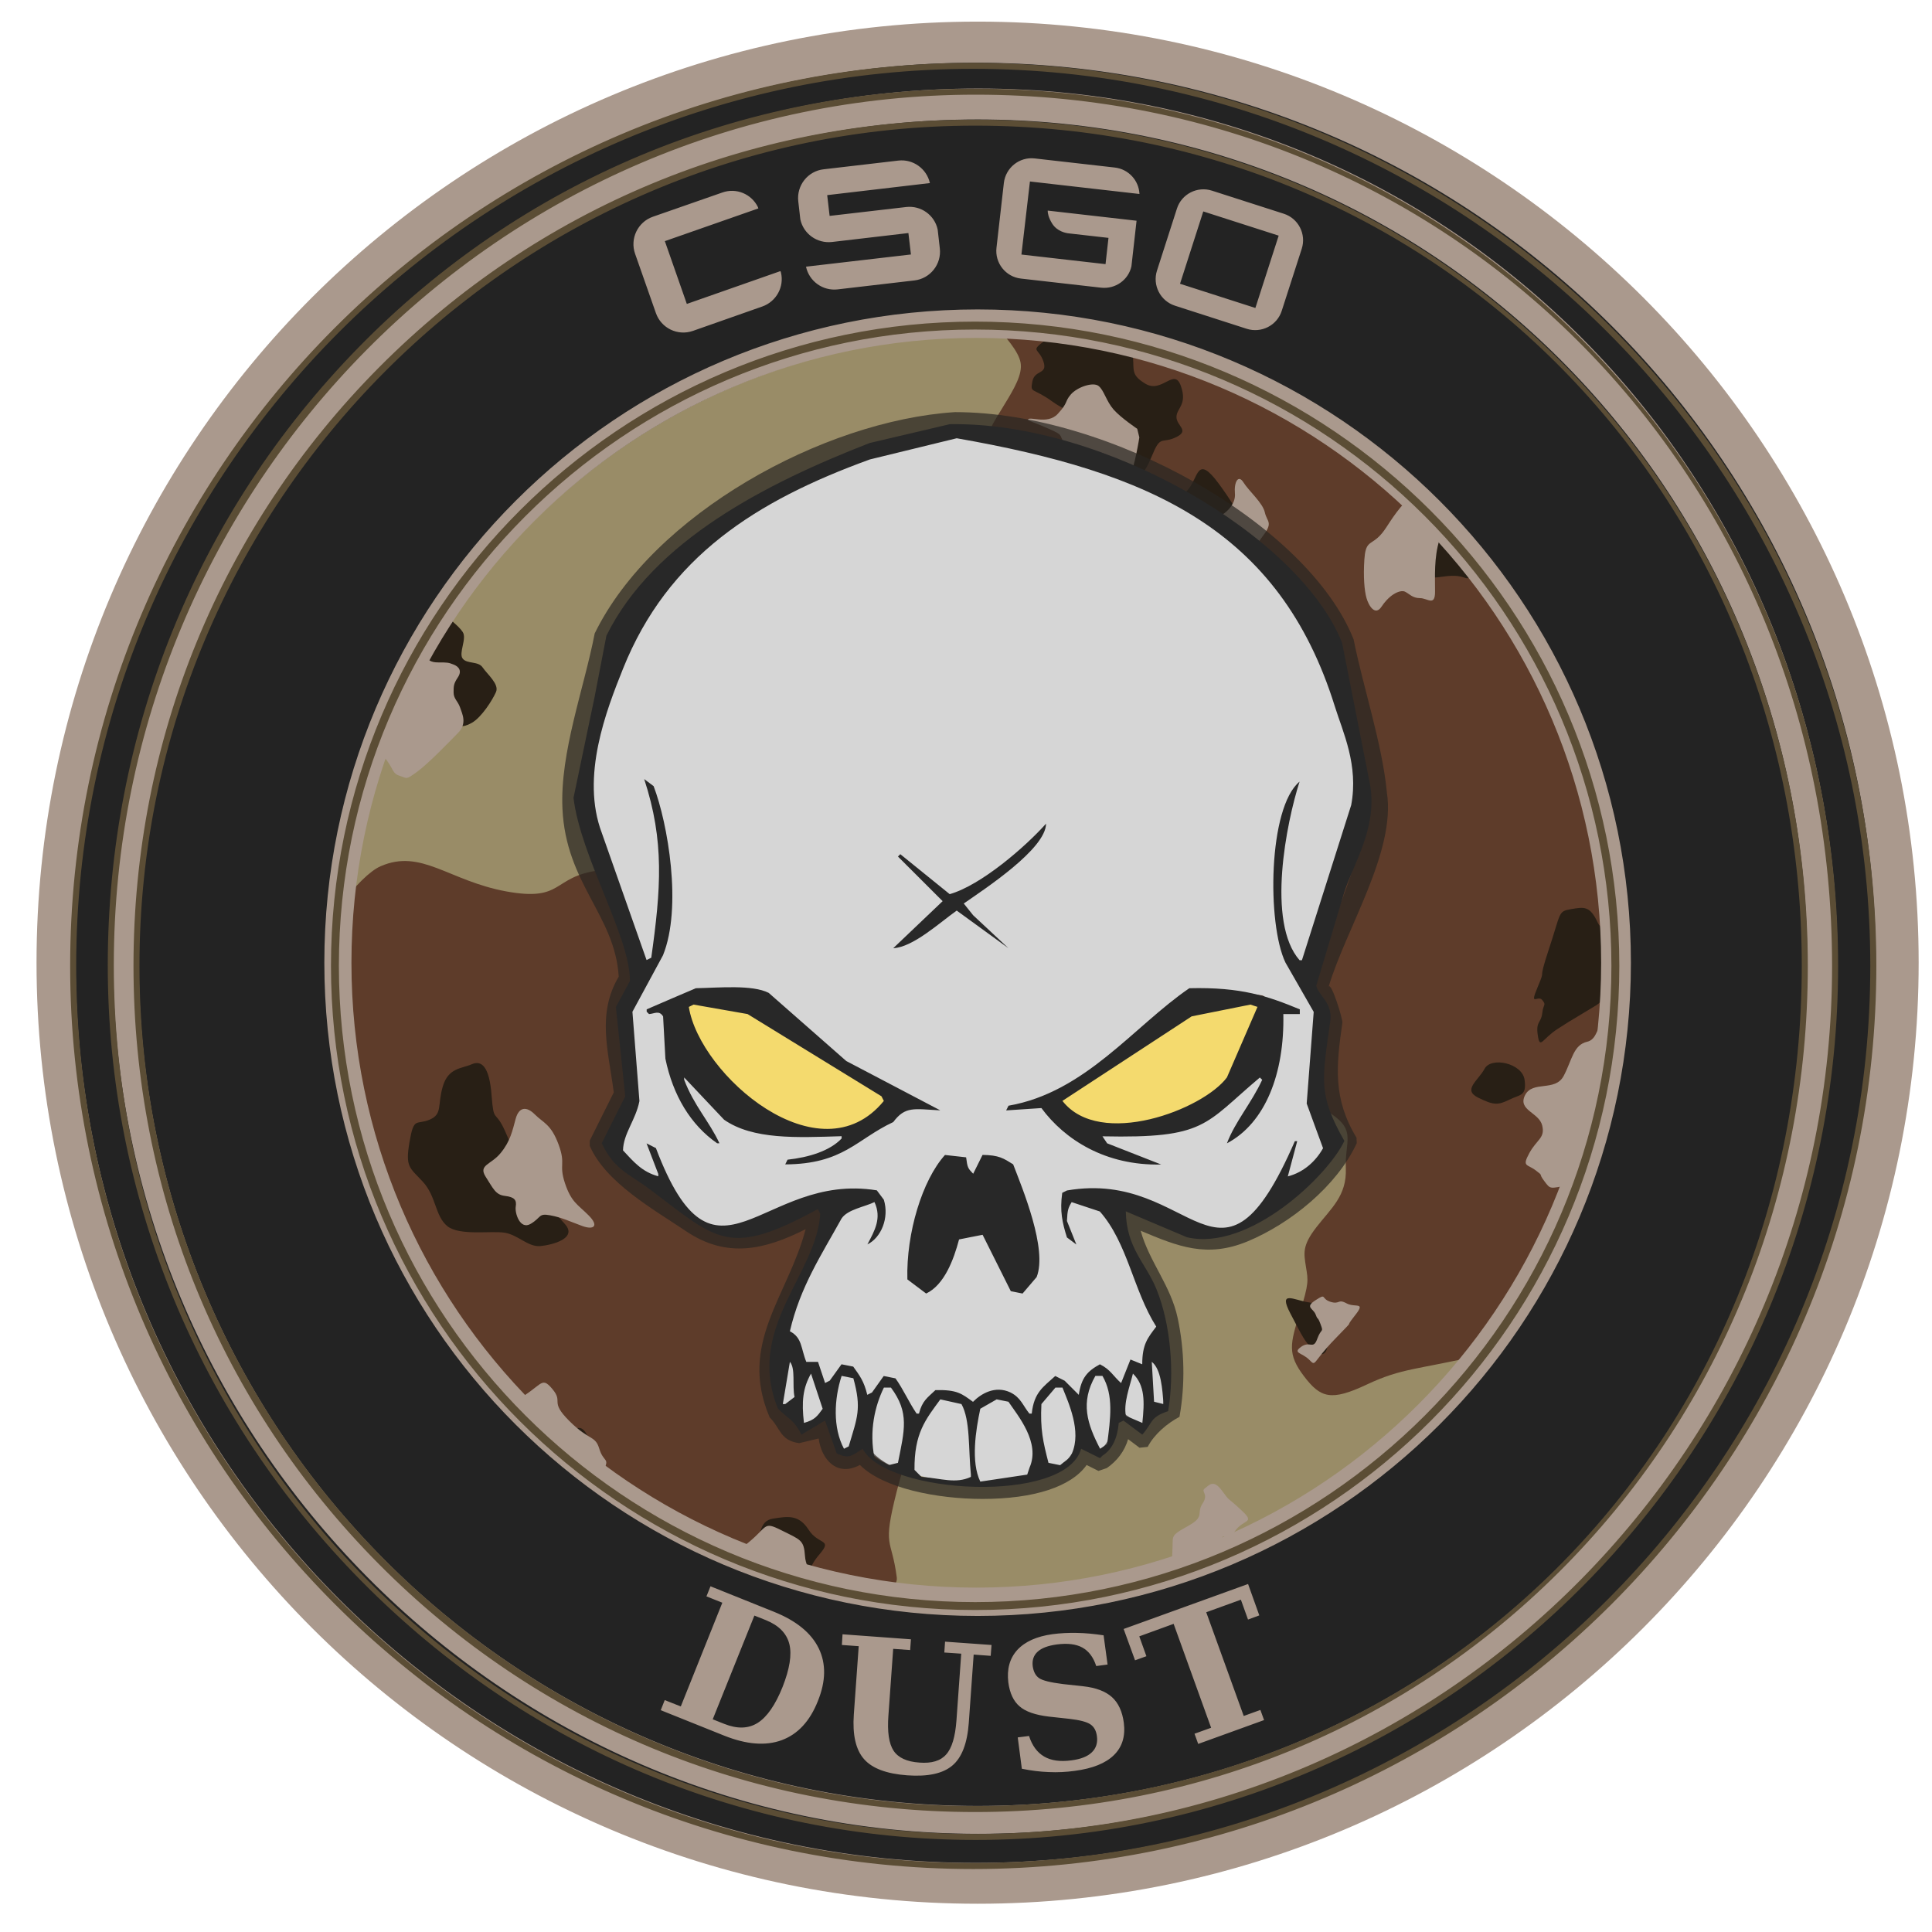 <?xml version="1.0" encoding="utf-8"?>
<!-- Generator: Adobe Illustrator 16.0.0, SVG Export Plug-In . SVG Version: 6.00 Build 0)  -->
<!DOCTYPE svg PUBLIC "-//W3C//DTD SVG 1.1//EN" "http://www.w3.org/Graphics/SVG/1.1/DTD/svg11.dtd">
<svg version="1.1" id="Layer_1" xmlns="http://www.w3.org/2000/svg" xmlns:xlink="http://www.w3.org/1999/xlink" x="0px" y="0px"
	 width="32px" height="32px" viewBox="0 0 32 32" enable-background="new 0 0 32 32" xml:space="preserve">
<circle fill-rule="evenodd" clip-rule="evenodd" fill="#998C67" cx="16.102" cy="15.996" r="15.387"/>
<path fill-rule="evenodd" clip-rule="evenodd" fill="#5E3C2A" d="M24.516,22.446c-1.043,0.243-1.286,0.208-1.877,0.486
	c-0.591,0.278-0.765,0.226-1.042-0.139c-0.278-0.365-0.227-0.539-0.07-1.043s0.14-0.539,0.104-0.765
	c-0.034-0.226-0.069-0.348,0.174-0.66c0.243-0.313,0.504-0.521,0.486-0.973c-0.017-0.452,0.174-0.626-0.243-0.904
	s-0.504,0.208-0.66-0.521c-0.156-0.729-3.875-5.561-4.345-6.743c-0.469-1.182-0.972-2.672-0.799-3.649
	c0.101-0.574,0.729-1.147,0.66-1.529s-0.869-0.956-0.729-1.147c0.139-0.191,9.939-1.182,11.261,6.708
	C28.756,19.457,25.559,22.202,24.516,22.446z M14.854,26.13c0.087,0.678-4.709,1.147-7.021,0.278
	c-2.312-0.869-2.276-2.224-3.268-5.491c-0.99-3.267,1.061-6.273,1.738-6.569s1.13,0.243,2.085,0.417
	c0.956,0.174,0.748-0.243,1.529-0.348c0.782-0.104,0.817,0.208,1.772,0.73c0.956,0.521,1.355,1.286,1.564,1.564
	c0.209,0.278,0.782,0.938,1.217,1.355c0.434,0.417,0.399,0.625,0.625,1.321c0.227,0.695-0.104,0.73-0.277,1.599
	c-0.174,0.869,0.243,0.678,0.451,1.39c0.209,0.713-0.174,1.373-0.417,2.329C14.61,25.661,14.767,25.452,14.854,26.13z"/>
<g>
	<g>
		<path fill-rule="evenodd" clip-rule="evenodd" fill="#281F15" d="M7.115,12.451c0.201-0.128,0.294-0.349,0.294-0.477
			s0.036-0.128,0.11-0.037c0.073,0.092,0.128,0.128,0.293,0.037s0.349-0.386,0.404-0.514c0.055-0.129-0.147-0.294-0.221-0.404
			c-0.073-0.11-0.258-0.055-0.331-0.147c-0.072-0.092,0.073-0.331,0-0.441c-0.072-0.11-0.22-0.202-0.366-0.367
			c-0.147-0.166-0.238,0.055-0.368,0c-0.128-0.055-0.164-0.404-0.513-0.441c-0.349-0.037-0.275,0.606-0.331,0.771
			c-0.055,0.166,0,0.074,0.146,0.331c0.147,0.257,0.294,0.257,0.404,0.477c0.11,0.221-0.056,0.367-0.184,0.698
			s0.018,0.293,0.147,0.477C6.729,12.598,6.913,12.58,7.115,12.451z M19.12,7.458c0.11-0.238,0.146-0.11,0.366-0.22
			c0.221-0.11,0-0.184,0-0.331c0-0.146,0.184-0.202,0.073-0.514c-0.109-0.312-0.312,0.128-0.587-0.037
			c-0.275-0.166-0.165-0.239-0.221-0.551c-0.055-0.312-0.349-0.238-0.697-0.331c-0.349-0.092-0.55,0.019-0.771,0.184
			s-0.073,0.11,0,0.331s-0.147,0.128-0.184,0.331c-0.037,0.202,0,0.092,0.33,0.33c0.33,0.239,0.698,0.257,1.065,0.918
			C18.862,8.229,19.01,7.697,19.12,7.458z M24.736,9.037c0.019-0.22,0.093-0.293,0-0.514c-0.091-0.221-0.146-0.459-0.366-0.661
			c-0.221-0.202-1.34-0.808-1.249-0.33c0.092,0.477,0.11,0.715,0.11,1.028c0,0.312,0.018,0.184,0.221,0.514
			c0.201,0.331-0.037,0.551,0.439,0.478c0.479-0.074,0.35,0.165,0.551-0.11C24.646,9.166,24.719,9.258,24.736,9.037z M26.462,15.278
			c-0.128-0.275-0.221-0.257-0.44-0.22c-0.22,0.037-0.165,0.055-0.367,0.661c-0.201,0.605-0.037,0.275-0.184,0.624
			c-0.147,0.349,0,0.129,0.073,0.22c0.073,0.092,0.019,0.055,0,0.22c-0.018,0.166-0.11,0.129-0.073,0.367
			c0.036,0.239,0.073,0.055,0.331-0.11c0.257-0.165,0.055-0.037,0.477-0.293s0.11-0.019,0.331-0.881
			C26.829,15.003,26.591,15.554,26.462,15.278z M21.665,21.569c-0.238-0.037-0.495-0.203-0.294,0.183
			c0.202,0.385,0.238,0.477,0.404,0.625c0.165,0.146,0.275-0.019,0.183-0.367C21.867,21.66,21.903,21.605,21.665,21.569z
			 M24.59,17.701c-0.11,0.202-0.367,0.349-0.11,0.478c0.257,0.128,0.33,0.128,0.515,0.037c0.184-0.092,0.293-0.055,0.257-0.331
			C25.214,17.609,24.699,17.499,24.59,17.701z M9.354,20.271c-0.22-0.239-0.146-0.202-0.44-0.551s-0.386-0.624-0.551-0.991
			c-0.166-0.367-0.184-0.11-0.221-0.587c-0.036-0.477-0.165-0.587-0.33-0.514c-0.165,0.073-0.386,0.055-0.478,0.367
			c-0.092,0.312,0,0.459-0.22,0.551c-0.221,0.092-0.258-0.055-0.331,0.367c-0.072,0.422,0,0.422,0.221,0.661
			c0.221,0.239,0.202,0.569,0.404,0.734c0.201,0.165,0.733,0.073,0.954,0.11c0.22,0.037,0.386,0.239,0.587,0.221
			C9.152,20.62,9.574,20.51,9.354,20.271z M13.393,25.337c-0.165-0.257-0.349-0.221-0.588-0.184
			c-0.238,0.037-0.22,0.275-0.293,0.697c-0.073,0.422,0.496,0.184,0.734,0.184s0.11-0.037,0.33-0.293
			C13.796,25.484,13.558,25.594,13.393,25.337z M9.024,24.016c-0.459,0.22,0.459,0.587,0.66,0.587c0.202,0,0.037-0.018,0.147-0.183
			c0.11-0.166,0.11-0.184-0.074-0.587C9.574,23.428,9.483,23.795,9.024,24.016z M20.185,8.009c-0.367-0.496-0.331-0.092-0.515,0.11
			c-0.184,0.202-0.275,0.22-0.514,0.22s-0.238-0.074-0.404,0.11c-0.165,0.183,0.037,0.128,0.294,0.44
			c0.258,0.312,0.734,0.202,0.845,0.257s0.184,0.055,0.403,0.11c0.221,0.055,0.203,0.037,0.441,0
			c0.238-0.037,0.018-0.11-0.037-0.294S20.552,8.505,20.185,8.009z"/>
	</g>
</g>
<g>
	<g>
		<path fill-rule="evenodd" clip-rule="evenodd" fill="#AA998D" d="M18.445,6.784c-0.124-0.143-0.159-0.32-0.249-0.391
			c-0.089-0.071-0.355,0.017-0.461,0.142c-0.106,0.124-0.035,0.124-0.214,0.319c-0.177,0.195-0.496,0.018-0.496,0.106
			c0,0,0.319,0.125,0.425,0.178c0.107,0.054,0.107,0.054,0.144,0.143c0.035,0.088-0.036,0.159-0.036,0.249
			c0,0.087,0.071,0.176,0.071,0.176s0.071,0.036,0.143,0.142c0.069,0.107,0.052,0.107,0.069,0.214
			c0.019,0.106-0.035,0.124,0.107,0.212c0.141,0.089,0.159,0.036,0.354,0.107c0.195,0.071,0.284-0.195,0.391-0.426
			c0.105-0.23,0.178-0.71,0.178-0.71l-0.035-0.143C18.836,7.102,18.571,6.925,18.445,6.784z M20.596,7.991
			c-0.088-0.142-0.158,0-0.142,0.178c0.019,0.177-0.141,0.354-0.354,0.426c-0.214,0.071-0.229-0.196-0.391-0.356
			c-0.16-0.159-0.124-0.053-0.177,0.072c-0.054,0.125-0.108,0.159-0.143,0.355c-0.035,0.194,0.958,0.728,1.137,0.674
			c0.177-0.053,0.213-0.23,0.39-0.461c0.177-0.231,0.07-0.231,0.034-0.391C20.916,8.329,20.685,8.133,20.596,7.991z M23.697,8.026
			c-0.158,0.018-0.408,0.248-0.566,0.461c-0.159,0.213-0.196,0.32-0.319,0.426c-0.125,0.107-0.195,0.071-0.214,0.355
			c-0.019,0.284,0,0.515,0.036,0.639c0.035,0.124,0.142,0.302,0.248,0.142c0.105-0.159,0.212-0.213,0.212-0.213
			s0.108-0.07,0.179-0.035c0.071,0.035,0.122,0.106,0.247,0.106c0.124,0,0.249,0.142,0.249-0.106c0-0.249-0.018-0.568,0.071-0.853
			c0.09-0.283,0.266-0.443,0.178-0.674C23.93,8.043,23.857,8.007,23.697,8.026z M7.513,11.469c0-0.107,0-0.143,0.07-0.249
			c0.072-0.107,0.019-0.178-0.07-0.213c-0.088-0.035-0.105-0.035-0.247-0.035c-0.143,0-0.161-0.036-0.284-0.143
			c-0.124-0.107-0.124-0.195-0.354-0.461C6.396,10.102,6.2,10.759,6.2,10.9s0.337,0.267,0.462,0.355
			c0.123,0.089,0.106,0.16,0.106,0.284c0,0.124-0.302,0.55-0.355,0.745c-0.054,0.196-0.107,0.178,0,0.32
			c0.106,0.142,0.089,0.213,0.215,0.249c0.121,0.036,0.086,0.071,0.282-0.071c0.194-0.143,0.515-0.479,0.673-0.639
			c0.161-0.16,0.072-0.319,0.037-0.426C7.583,11.61,7.513,11.575,7.513,11.469z M20.239,24.689
			c-0.143-0.195-0.213-0.088-0.285-0.035c-0.069,0.054,0.072,0.089-0.036,0.249c-0.104,0.159,0.036,0.212-0.211,0.355
			c-0.25,0.142-0.284,0.159-0.284,0.283c0,0.125-0.019,0.302,0,0.355c0.018,0.054,0.248-0.071,0.319-0.106s0.052-0.053,0.143,0
			c0.087,0.054,0.195,0.071,0.247-0.071c0.054-0.142,0.054-0.159,0.107-0.248c0.053-0.088,0.07,0.106,0.213-0.106
			c0.143-0.213,0.354-0.125,0.105-0.355C20.31,24.779,20.382,24.885,20.239,24.689z M26.608,17.29
			c-0.194-0.498-0.089-0.089-0.318-0.036c-0.232,0.053-0.25,0.301-0.391,0.567c-0.141,0.267-0.515,0.071-0.64,0.32
			c-0.124,0.249,0.231,0.284,0.284,0.498c0.053,0.212-0.088,0.231-0.213,0.461c-0.125,0.23-0.035,0.178,0.105,0.284
			c0.143,0.107,0.035,0.036,0.143,0.178c0.107,0.142,0.088,0.124,0.391,0.07c0.302-0.053,0.392-0.39,0.746-1.064
			C27.07,17.892,26.804,17.786,26.608,17.29z M8.542,19.986c-0.017,0.107,0.072,0.391,0.249,0.284
			c0.178-0.106,0.124-0.177,0.32-0.141c0.194,0.035,0.337,0.106,0.532,0.177c0.194,0.071,0.283,0,0.105-0.177
			c-0.177-0.178-0.285-0.214-0.391-0.533c-0.105-0.319,0.019-0.302-0.105-0.639c-0.125-0.338-0.249-0.355-0.392-0.497
			c-0.142-0.143-0.265-0.125-0.319,0.071c-0.053,0.195-0.088,0.372-0.249,0.567c-0.158,0.195-0.373,0.195-0.249,0.391
			c0.126,0.194,0.162,0.301,0.321,0.319C8.525,19.827,8.56,19.879,8.542,19.986z M9.43,23.536c-0.338-0.337-0.088-0.302-0.283-0.532
			c-0.195-0.231-0.159-0.036-0.641,0.212c-0.478,0.249,1.102,1.296,1.28,1.349c0.176,0.054,0.105,0,0.211-0.213
			c0.107-0.211,0-0.124-0.07-0.354S9.768,23.873,9.43,23.536z M12.942,25.346c-0.318-0.16-0.211-0.053-0.602,0.248
			c-0.393,0.302,0.62,0.337,0.922,0.426c0.302,0.089,0.089,0.018,0.071-0.248C13.315,25.506,13.263,25.506,12.942,25.346z
			 M22.302,21.587c-0.147-0.08-0.108,0.026-0.269-0.026c-0.16-0.054-0.055-0.147-0.241-0.027c-0.188,0.12-0.04,0.133,0,0.24
			c0.039,0.107,0.026,0.013,0.081,0.16c0.054,0.147,0.013,0.054-0.055,0.241c-0.066,0.187-0.12,0.027-0.268,0.133
			c-0.146,0.107,0.016,0.094,0.135,0.214c0.12,0.12,0.039,0.054,0.429-0.347c0.387-0.4,0.119-0.121,0.319-0.375
			C22.635,21.548,22.449,21.667,22.302,21.587z"/>
	</g>
</g>
<path fill-rule="evenodd" clip-rule="evenodd" fill="#232323" d="M16.102,0.609c-8.498,0-15.387,6.889-15.387,15.387
	s6.889,15.387,15.387,15.387s15.387-6.889,15.387-15.387S24.6,0.609,16.102,0.609z M16.258,26.611
	c-5.811,0-10.521-4.711-10.521-10.521S10.447,5.569,16.258,5.569s10.521,4.71,10.521,10.521S22.068,26.611,16.258,26.611z"/>
<path fill-rule="evenodd" clip-rule="evenodd" fill="#F4DA6E" d="M18.469,18.948c-0.109,0-0.21-0.018-0.309-0.055l-0.063-0.023
	c-0.512-0.193-0.779-0.301-0.779-0.45c0-0.085,0.143-0.208,1.143-0.905c0.283-0.198,0.551-0.385,0.634-0.456
	c0.212-0.184,0.425-0.295,0.709-0.371c0.206-0.056,0.741-0.175,0.999-0.175c0.077,0,0.16,0.009,0.193,0.066
	c0.067,0.118,0.085,0.22,0.086,0.225l0.002,0.017l-0.005,0.017c-0.042,0.12-0.415,1.18-0.609,1.344
	c-0.198,0.168-0.701,0.56-1.108,0.593c-0.129,0.011-0.256,0.046-0.39,0.084C18.811,18.902,18.643,18.948,18.469,18.948z
	 M13.479,18.932c-0.185,0-0.313-0.012-0.394-0.038c-0.218-0.068-0.88-0.276-1.12-0.614c-0.084-0.118-0.205-0.258-0.322-0.395
	c-0.206-0.238-0.4-0.464-0.462-0.628c-0.103-0.272-0.003-0.493,0.001-0.503l0.004-0.006l0.004-0.006
	c0.112-0.148,0.348-0.18,0.561-0.197c0.023-0.001,0.052-0.002,0.084-0.002c0.243,0,0.723,0.061,0.983,0.292
	c0.271,0.24,0.933,0.718,1.142,0.837c0.031,0.018,0.75,0.423,0.848,0.501c0.09,0.071,0.082,0.117,0.048,0.199
	c-0.007,0.018-0.017,0.04-0.026,0.068c-0.056,0.156-0.323,0.456-0.544,0.456l0,0c-0.049,0-0.136,0.006-0.239,0.013
	C13.877,18.919,13.668,18.932,13.479,18.932z"/>
<path fill-rule="evenodd" clip-rule="evenodd" fill="#D6D6D6" d="M22.645,13.033l-0.467-2.368c-0.711-1.771-3.912-3.572-6.35-3.572
	c-0.025,0-0.051,0-0.077,0.001l-1.312,0.308c-1.467,0.571-3.507,1.52-4.315,3.149l-0.192,1.004l-0.349,1.663
	c0.06,0.474,0.282,1.026,0.497,1.561c0.227,0.563,0.441,1.093,0.436,1.473v0.017l-0.23,0.425l0.155,1.479l-0.384,0.766
	c0.15,0.297,0.301,0.396,0.524,0.545c0.077,0.051,0.163,0.107,0.259,0.18c0.074,0.057,0.145,0.11,0.212,0.161
	c0.502,0.384,0.805,0.615,1.192,0.615c0.303,0,0.676-0.136,1.287-0.47l0.061-0.033l0.078,0.156l-0.001,0.018
	c-0.024,0.395-0.208,0.761-0.403,1.148c-0.308,0.612-0.626,1.246-0.308,2.039c0.05,0.048,0.091,0.082,0.129,0.112
	c0.082,0.067,0.149,0.122,0.229,0.261l0.398-0.239l0.213,0.595c0.049,0.021,0.086,0.03,0.116,0.03c0.051,0,0.091-0.026,0.179-0.085
	l0.104-0.07l0.034,0.065c0.18,0.34,1.008,0.597,1.926,0.597c0.856,0,1.473-0.229,1.57-0.583L17.88,23.9l0.341,0.17l0.01-0.011
	l0.006-0.003c0.141-0.09,0.221-0.252,0.242-0.495l0.003-0.037l0.149-0.073l0.293,0.22c0.031-0.039,0.053-0.073,0.072-0.104
	c0.066-0.106,0.117-0.173,0.307-0.243c0.102-0.645,0.025-1.405-0.197-1.948c-0.056-0.137-0.129-0.258-0.199-0.375
	c-0.149-0.248-0.305-0.506-0.312-0.934l-0.001-0.104l1.102,0.466c0.078,0.018,0.162,0.027,0.247,0.027
	c0.938,0,2.009-1.058,2.264-1.557c-0.405-0.72-0.368-0.988-0.245-1.849l0.021-0.147c0.022-0.167-0.049-0.263-0.125-0.365
	c-0.046-0.063-0.089-0.12-0.107-0.192l-0.005-0.019l0.473-1.575c0.04-0.125,0.096-0.256,0.154-0.394
	C22.536,13.973,22.723,13.537,22.645,13.033z M14.771,18.318c-0.047,0.133-0.295,0.413-0.481,0.413
	c-0.186-0.001-0.931,0.077-1.179,0c-0.248-0.079-0.863-0.277-1.086-0.59c-0.223-0.313-0.682-0.761-0.775-1.008
	c-0.094-0.249,0-0.45,0-0.45c0.094-0.124,0.311-0.155,0.512-0.171c0.202-0.016,0.748,0.033,1.018,0.273
	c0.27,0.238,0.938,0.722,1.154,0.845c0.217,0.122,0.76,0.433,0.838,0.495C14.849,18.187,14.818,18.187,14.771,18.318z M20.434,18.03
	c-0.188,0.157-0.684,0.546-1.07,0.576c-0.389,0.031-0.762,0.28-1.172,0.125c-0.411-0.155-0.799-0.296-0.799-0.413
	c0-0.115,1.521-1.108,1.753-1.31c0.232-0.202,0.45-0.295,0.683-0.357c0.232-0.062,1.055-0.247,1.117-0.139
	c0.062,0.108,0.077,0.201,0.077,0.201S20.619,17.872,20.434,18.03z"/>
<path opacity="0.7" fill="#282621" d="M16.273,24.827c-0.75,0-1.645-0.175-2.03-0.563c-0.384,0.207-0.639-0.097-0.683-0.438
	l-0.323,0.077c-0.319-0.044-0.306-0.245-0.489-0.427c-0.524-1.226,0.303-2.003,0.596-3.117c-0.686,0.346-1.309,0.486-1.98,0.034
	c-0.535-0.36-1.332-0.804-1.596-1.414l0.001-0.089l0.397-0.796c-0.089-0.69-0.284-1.298,0.082-1.918
	c-0.062-1.017-0.875-1.535-0.932-2.781c-0.043-0.933,0.357-1.986,0.534-2.903c0.964-1.975,3.782-3.525,5.966-3.666
	c2.578,0,5.85,1.864,6.604,3.764c0.156,0.786,0.476,1.737,0.551,2.535c0.152,0.979-0.676,2.253-0.964,3.216
	c0.046-0.072,0.235,0.537,0.227,0.599c-0.104,0.72-0.157,1.26,0.234,1.903l0.004,0.092c-0.329,0.71-1.098,1.331-1.808,1.626
	c-0.674,0.279-1.15,0.086-1.771-0.176c0.142,0.515,0.501,0.91,0.614,1.451c0.113,0.533,0.125,1.094,0.029,1.631
	c-0.201,0.107-0.414,0.283-0.527,0.498l-0.135,0.014l-0.189-0.142c-0.059,0.201-0.183,0.361-0.353,0.479l-0.138,0.047l-0.196-0.098
	C17.744,24.624,17.125,24.827,16.273,24.827z M14.378,23.949c0.394,0.744,3.178,0.95,3.435,0.021l0.033-0.117l0.363,0.182
	c0.154-0.133,0.23-0.33,0.229-0.531l0.185-0.09l0.282,0.212c0.107-0.151,0.169-0.253,0.355-0.325
	c0.104-0.683,0.047-1.489-0.291-2.104c-0.23-0.423-0.443-0.78-0.422-1.283c0.418,0.177,0.92,0.512,1.383,0.512
	c0.85,0,1.896-0.812,2.248-1.568c-0.416-0.647-0.352-1.224-0.242-1.957c0.034-0.239-0.176-0.336-0.23-0.544
	c0.259-0.964,1.041-2.365,0.893-3.318c-0.061-0.786-0.314-1.596-0.467-2.37c-0.695-1.745-3.886-3.541-6.314-3.541
	c-2.108,0.456-4.66,1.38-5.68,3.448c-0.168,0.89-0.352,1.775-0.537,2.662c0.137,1.032,0.949,1.968,0.937,3.016
	c-0.078,0.16-0.16,0.319-0.245,0.476c0.062,0.474,0.117,0.946,0.167,1.421c-0.131,0.279-0.259,0.56-0.399,0.834
	c0.325,0.479,1.225,1.076,1.743,1.321c0.603,0.284,1.274-0.124,1.791-0.415c0.04,0.071,0.071,0.146,0.096,0.223
	c-0.069,1.144-1.206,1.97-0.708,3.186c0.13,0.079,0.256,0.198,0.334,0.328l0.406-0.243l0.234,0.66
	c0.004-0.031,0.266-0.116,0.332-0.164L14.378,23.949z"/>
<path fill-rule="evenodd" clip-rule="evenodd" fill="#282828" d="M15.73,7.026c2.572-0.043,5.795,1.852,6.499,3.62
	c0.155,0.791,0.312,1.583,0.468,2.374c0.109,0.708-0.277,1.28-0.429,1.751c-0.155,0.52-0.312,1.038-0.467,1.558
	c0.044,0.166,0.275,0.284,0.233,0.583c-0.139,0.987-0.202,1.222,0.233,1.985c-0.263,0.566-1.573,1.836-2.607,1.596
	c-0.337-0.143-0.675-0.285-1.013-0.429c0.01,0.61,0.328,0.851,0.506,1.285c0.239,0.585,0.303,1.388,0.195,2.024
	c-0.309,0.104-0.248,0.187-0.428,0.389c-0.104-0.078-0.208-0.155-0.312-0.233c-0.026,0.013-0.052,0.025-0.078,0.039
	c-0.022,0.248-0.105,0.438-0.272,0.544c-0.014,0.014-0.025,0.026-0.039,0.039c-0.104-0.052-0.207-0.104-0.312-0.155
	c-0.254,0.922-3.219,0.759-3.62,0c-0.176,0.117-0.224,0.171-0.428,0.078c-0.064-0.182-0.13-0.363-0.194-0.545
	c-0.13,0.078-0.259,0.155-0.39,0.233c-0.129-0.253-0.209-0.252-0.389-0.429c-0.545-1.328,0.638-2.221,0.7-3.229
	c-0.013-0.026-0.026-0.053-0.039-0.079c-1.472,0.806-1.66,0.522-2.763-0.311c-0.372-0.281-0.601-0.329-0.818-0.778
	c0.131-0.26,0.26-0.519,0.39-0.778c-0.052-0.493-0.104-0.986-0.155-1.479c0.077-0.143,0.155-0.285,0.232-0.429
	c0.01-0.72-0.815-2.05-0.934-3.035c0.117-0.558,0.234-1.116,0.35-1.674c0.066-0.338,0.131-0.675,0.195-1.012
	c0.779-1.579,2.662-2.53,4.359-3.191C14.848,7.234,15.289,7.129,15.73,7.026z M15.846,7.259c-0.479,0.117-0.959,0.233-1.439,0.351
	c-1.889,0.686-3.345,1.614-4.087,3.464c-0.274,0.684-0.707,1.788-0.351,2.725c0.247,0.7,0.493,1.401,0.74,2.102
	c0.025-0.013,0.052-0.025,0.078-0.038c0.16-1.139,0.221-1.928-0.117-2.959c0.052,0.039,0.104,0.078,0.156,0.117
	c0.234,0.612,0.477,2.005,0.155,2.802c-0.169,0.312-0.338,0.623-0.506,0.935c0.038,0.493,0.077,0.986,0.116,1.479
	c-0.063,0.319-0.266,0.536-0.272,0.817c0.169,0.18,0.308,0.354,0.584,0.429c0-0.014,0-0.026,0-0.039
	c-0.065-0.168-0.13-0.338-0.194-0.506c0.052,0.026,0.104,0.052,0.155,0.078c0.987,2.605,1.743,0.387,3.659,0.7
	c0.039,0.052,0.077,0.104,0.116,0.155c0.093,0.303-0.046,0.63-0.272,0.74c0.121-0.228,0.24-0.435,0.117-0.701
	c-0.159,0.079-0.445,0.121-0.545,0.272c-0.334,0.604-0.686,1.132-0.856,1.868c0.207,0.107,0.181,0.286,0.272,0.507
	c0.064,0,0.13,0,0.194,0c0.039,0.116,0.077,0.232,0.117,0.35c0.026-0.013,0.052-0.026,0.077-0.039
	c0.064-0.091,0.131-0.182,0.195-0.271c0.064,0.012,0.13,0.025,0.194,0.038c0.11,0.154,0.177,0.239,0.233,0.468
	c0.025-0.014,0.053-0.026,0.078-0.039c0.064-0.091,0.129-0.183,0.194-0.273c0.065,0.014,0.13,0.026,0.195,0.039
	c0.128,0.178,0.216,0.385,0.35,0.584c0.013,0,0.026,0,0.039,0c0.054-0.214,0.141-0.264,0.272-0.389
	c0.359-0.01,0.438,0.059,0.623,0.194c0.127-0.13,0.363-0.278,0.622-0.155c0.171,0.087,0.201,0.211,0.312,0.35
	c0.014,0,0.026,0,0.039,0c0.037-0.353,0.191-0.442,0.389-0.623c0.053,0.026,0.104,0.053,0.156,0.078
	c0.078,0.078,0.156,0.156,0.234,0.234c0.043-0.285,0.141-0.391,0.35-0.506c0.179,0.09,0.215,0.191,0.351,0.311
	c0.052-0.13,0.104-0.259,0.155-0.39c0.064,0.027,0.13,0.052,0.195,0.079c0-0.336,0.094-0.441,0.232-0.624
	c-0.383-0.606-0.472-1.383-0.934-1.907c-0.156-0.052-0.312-0.104-0.467-0.155c-0.058,0.097-0.07,0.132-0.078,0.312
	c0.052,0.13,0.104,0.259,0.156,0.39c-0.053-0.039-0.104-0.078-0.156-0.117c-0.076-0.241-0.121-0.436-0.078-0.739
	c0.026-0.013,0.053-0.026,0.078-0.039c2.105-0.364,2.518,2.077,3.775-0.817c0.013,0,0.025,0,0.039,0
	c-0.053,0.194-0.104,0.39-0.156,0.584c0.264-0.068,0.463-0.252,0.584-0.467c-0.09-0.246-0.182-0.493-0.271-0.74
	c0.039-0.506,0.077-1.012,0.116-1.518c-0.155-0.272-0.312-0.545-0.468-0.817c-0.307-0.641-0.287-2.568,0.234-2.997
	c-0.216,0.671-0.553,2.329,0,2.958c0.013,0,0.025,0,0.039,0c0.271-0.855,0.545-1.713,0.816-2.569
	c0.125-0.665-0.139-1.211-0.271-1.635C21.191,8.758,19.036,7.817,15.846,7.259z M19.115,23.217c-0.012-0.22-0.025-0.441-0.038-0.661
	c0.155,0.12,0.176,0.455,0.194,0.7C19.22,23.243,19.168,23.23,19.115,23.217z M18.648,23.451c-0.04-0.213,0.058-0.464,0.117-0.7
	c0.202,0.197,0.192,0.468,0.156,0.817C18.83,23.529,18.74,23.49,18.648,23.451z M18.221,23.996c-0.215-0.413-0.33-0.767-0.078-1.207
	c0.039,0,0.078,0,0.117,0c0.188,0.323,0.133,0.702,0.078,1.13C18.299,23.944,18.26,23.97,18.221,23.996z M17.559,24.268
	c-0.064-0.013-0.129-0.026-0.193-0.039c-0.09-0.352-0.138-0.551-0.117-0.973c0.077-0.091,0.155-0.182,0.232-0.273
	c0.039,0,0.078,0,0.117,0c0.099,0.25,0.319,0.723,0.156,1.091C17.689,24.187,17.648,24.19,17.559,24.268z M17.014,24.424
	c-0.259,0.038-0.519,0.077-0.777,0.116c-0.159-0.325-0.076-0.852,0-1.207c0.09-0.052,0.182-0.104,0.271-0.155
	c0.065,0.013,0.13,0.026,0.195,0.039c0.158,0.234,0.532,0.674,0.35,1.09C17.04,24.346,17.027,24.385,17.014,24.424z M15.262,24.462
	c-0.038-0.038-0.077-0.077-0.115-0.116c-0.006-0.607,0.183-0.833,0.428-1.168c0.117,0.026,0.233,0.052,0.35,0.078
	c0.148,0.266,0.113,0.742,0.156,1.168c0,0.013,0,0.025,0,0.038C15.827,24.581,15.592,24.486,15.262,24.462z M14.718,24.268
	c-0.078-0.039-0.155-0.078-0.233-0.117c-0.092-0.446,0.006-0.866,0.155-1.168c0.039,0,0.078,0,0.117,0
	c0.309,0.415,0.224,0.705,0.116,1.246C14.821,24.242,14.77,24.255,14.718,24.268z M13.979,23.996
	c-0.187-0.348-0.164-0.825-0.039-1.207c0.064,0.014,0.13,0.026,0.194,0.039c0.14,0.506,0.066,0.647-0.077,1.129
	C14.03,23.97,14.004,23.983,13.979,23.996z M13.316,23.568c-0.041-0.348-0.02-0.577,0.117-0.817
	c0.064,0.194,0.129,0.389,0.193,0.583C13.535,23.459,13.495,23.518,13.316,23.568z M12.966,23.256c0.04-0.233,0.078-0.468,0.117-0.7
	c0.097,0.111,0.036,0.39,0.077,0.583c-0.051,0.039-0.104,0.078-0.154,0.117C12.992,23.256,12.979,23.256,12.966,23.256z
	 M15.652,19.13c0.116,0.013,0.232,0.026,0.35,0.039c0.022,0.173,0.03,0.182,0.117,0.272c0.052-0.104,0.104-0.207,0.155-0.312
	c0.274,0.003,0.349,0.058,0.507,0.156c0.156,0.406,0.572,1.405,0.389,1.867c-0.078,0.091-0.156,0.183-0.233,0.273
	c-0.065-0.013-0.13-0.026-0.195-0.039c-0.155-0.312-0.312-0.623-0.467-0.934c-0.13,0.024-0.259,0.052-0.39,0.077
	c-0.088,0.334-0.245,0.754-0.545,0.896c-0.104-0.078-0.207-0.156-0.311-0.234C15.008,20.423,15.277,19.544,15.652,19.13z
	 M11.526,16.368c0.39-0.008,0.934-0.061,1.206,0.077c0.428,0.377,0.857,0.753,1.285,1.129c0.519,0.272,1.037,0.545,1.557,0.817
	c-0.438-0.023-0.58-0.072-0.779,0.194c-0.609,0.284-0.826,0.696-1.789,0.701c0.012-0.026,0.025-0.052,0.038-0.078
	c0.356-0.039,0.7-0.145,0.896-0.351c0-0.013,0-0.025,0-0.038c-0.742,0.023-1.469,0.06-1.947-0.273
	c-0.219-0.233-0.44-0.467-0.661-0.7c0,0.013,0,0.025,0,0.038c0.165,0.435,0.413,0.684,0.584,1.052c-0.013,0-0.026,0-0.038,0
	c-0.438-0.304-0.732-0.792-0.857-1.401c-0.012-0.233-0.025-0.468-0.038-0.7c-0.067-0.108-0.146-0.043-0.233-0.039
	c-0.014-0.013-0.026-0.025-0.039-0.039c0-0.013,0-0.025,0-0.039C10.981,16.6,11.254,16.484,11.526,16.368z M11.487,16.639
	c-0.026,0.013-0.052,0.026-0.078,0.039c0.18,1.13,2.168,2.855,3.23,1.557c-0.013-0.025-0.026-0.052-0.039-0.077
	c-0.739-0.454-1.479-0.908-2.218-1.362C12.084,16.744,11.785,16.691,11.487,16.639z M19.699,16.368
	c0.864-0.021,1.299,0.131,1.83,0.35c0,0.026,0,0.053,0,0.078c-0.092,0-0.182,0-0.273,0c0.021,0.981-0.297,1.805-0.934,2.141
	c0.133-0.356,0.406-0.666,0.584-1.052c-0.013-0.013-0.025-0.025-0.039-0.038c-0.922,0.775-0.885,1.011-2.607,0.974
	c0.025,0.038,0.052,0.077,0.078,0.116c0.299,0.116,0.596,0.234,0.895,0.351c-0.924,0.022-1.6-0.414-1.984-0.935
	c-0.195,0.013-0.39,0.025-0.584,0.039c0.013-0.026,0.025-0.052,0.039-0.078C17.978,18.093,18.779,16.997,19.699,16.368z
	 M20.712,16.639c-0.325,0.064-0.649,0.131-0.974,0.195c-0.713,0.467-1.427,0.934-2.141,1.4c0.621,0.797,2.33,0.145,2.725-0.389
	c0.169-0.39,0.338-0.779,0.506-1.168C20.789,16.666,20.75,16.652,20.712,16.639z M17.326,13.642
	c-0.004,0.419-1.005,1.074-1.363,1.323c0.053,0.065,0.104,0.131,0.156,0.195c0.195,0.182,0.389,0.363,0.584,0.545
	c-0.285-0.207-0.572-0.415-0.857-0.623c-0.287,0.204-0.725,0.608-1.051,0.623c0.273-0.26,0.545-0.519,0.818-0.779
	c-0.247-0.245-0.493-0.492-0.74-0.739c0.014-0.013,0.025-0.026,0.039-0.039c0.272,0.221,0.545,0.442,0.818,0.662
	C16.25,14.662,16.986,14.024,17.326,13.642z"/>
<path fill-rule="evenodd" clip-rule="evenodd" fill="#AA998D" d="M16.193,31.532c-8.609,0-15.588-6.979-15.588-15.587
	S7.584,0.358,16.193,0.358c8.607,0,15.586,6.979,15.586,15.587S24.801,31.532,16.193,31.532z M16.161,1.039
	c-8.233,0-14.908,6.675-14.908,14.908s6.675,14.908,14.908,14.908s14.908-6.675,14.908-14.908S24.395,1.039,16.161,1.039z
	 M16.203,30.374c-7.895,0-14.328-6.543-14.328-14.438c0-7.896,6.258-14.47,14.328-14.47s14.232,6.587,14.232,14.482
	C30.436,23.843,24.1,30.374,16.203,30.374z M16.193,1.979c-7.714,0-13.893,6.252-13.893,13.966s6.179,13.967,13.893,13.967
	c7.713,0,13.741-6.253,13.741-13.967S23.906,1.979,16.193,1.979z M16.193,26.765c-5.977,0-10.821-4.845-10.821-10.82
	s4.845-10.82,10.821-10.82c5.976,0,10.82,4.845,10.82,10.82S22.169,26.765,16.193,26.765z M16.171,5.597
	c-5.716,0-10.35,4.633-10.35,10.349s4.634,10.35,10.35,10.35s10.349-4.634,10.349-10.35S21.887,5.597,16.171,5.597z M21.23,5.147
	c-0.077,0.243-0.338,0.376-0.58,0.299l-1.189-0.383c-0.242-0.078-0.375-0.339-0.298-0.58l0.331-1.029
	c0.077-0.241,0.338-0.374,0.58-0.296l1.189,0.382c0.242,0.077,0.376,0.338,0.298,0.58L21.23,5.147z M19.93,3.502l-0.385,1.198
	l1.248,0.401l0.386-1.198L19.93,3.502z M16.918,4.216l1.393,0.159l0.049-0.435l-0.662-0.075c-0.043-0.005-0.189-0.031-0.271-0.162
	c-0.063-0.102-0.074-0.175-0.074-0.215l1.472,0.168l-0.085,0.755c-0.05,0.226-0.266,0.38-0.502,0.354l-1.328-0.151
	c-0.252-0.028-0.435-0.258-0.405-0.511l0.122-1.072c0.029-0.253,0.258-0.436,0.51-0.407l1.328,0.151
	c0.226,0.026,0.398,0.213,0.408,0.438l-1.814-0.207L16.918,4.216z M15.145,4.645l-1.27,0.148c-0.248,0.029-0.474-0.136-0.525-0.376
	l1.738-0.202L15.046,3.86l-1.265,0.148c-0.248,0.028-0.474-0.136-0.525-0.375l-0.034-0.297c-0.031-0.262,0.157-0.503,0.421-0.532
	l1.234-0.144c0.246-0.03,0.473,0.135,0.525,0.373l0.002-0.001l-1.703,0.2l0.04,0.344l1.267-0.147
	c0.247-0.029,0.473,0.135,0.523,0.374l0.035,0.309C15.598,4.375,15.408,4.615,15.145,4.645z M12.625,5.077l-1.149,0.404
	c-0.251,0.087-0.524-0.045-0.612-0.295l-0.345-0.983c-0.088-0.25,0.044-0.525,0.294-0.613l1.15-0.401
	c0.232-0.083,0.484,0.024,0.59,0.24l0.008,0.023l-1.549,0.542l0.364,1.04l1.551-0.544l0.008,0.023
	C12.992,4.75,12.859,4.995,12.625,5.077z M11.276,28.264l0.688-1.718l-0.263-0.105l0.067-0.167l1.053,0.423
	c0.367,0.148,0.614,0.348,0.739,0.603c0.124,0.254,0.12,0.546-0.014,0.876c-0.132,0.333-0.332,0.548-0.599,0.647
	c-0.266,0.097-0.583,0.072-0.951-0.075l-1.052-0.422l0.066-0.167L11.276,28.264z M11.996,28.553
	c0.214,0.085,0.398,0.081,0.553-0.016c0.155-0.098,0.293-0.296,0.413-0.596c0.117-0.298,0.156-0.535,0.112-0.711
	c-0.045-0.177-0.175-0.309-0.388-0.395l-0.191-0.076l-0.69,1.718L11.996,28.553z M13.955,27.069l1.133,0.083l-0.013,0.178
	l-0.281-0.02l-0.079,1.102c-0.021,0.275,0.009,0.47,0.086,0.586c0.077,0.116,0.22,0.182,0.428,0.196
	c0.202,0.016,0.351-0.029,0.443-0.135c0.094-0.104,0.15-0.292,0.17-0.565l0.079-1.104l-0.28-0.019l0.012-0.18l0.77,0.055
	l-0.014,0.18l-0.282-0.021l-0.081,1.133c-0.025,0.337-0.115,0.572-0.271,0.704c-0.156,0.133-0.405,0.188-0.749,0.163
	c-0.342-0.025-0.582-0.115-0.717-0.271c-0.135-0.155-0.191-0.401-0.167-0.737l0.081-1.131l-0.279-0.02L13.955,27.069z
	 M18.061,28.561c-0.061-0.042-0.178-0.072-0.352-0.092l-0.339-0.037c-0.223-0.027-0.382-0.082-0.481-0.168
	c-0.102-0.086-0.164-0.219-0.188-0.398c-0.026-0.219,0.021-0.396,0.148-0.537c0.129-0.14,0.324-0.226,0.584-0.262
	c0.128-0.017,0.263-0.024,0.403-0.021c0.143,0.002,0.29,0.017,0.443,0.04l0.066,0.484l-0.188,0.025
	c-0.048-0.148-0.126-0.25-0.231-0.307c-0.104-0.057-0.244-0.074-0.421-0.051c-0.146,0.02-0.252,0.059-0.318,0.12
	c-0.067,0.061-0.094,0.14-0.082,0.24c0.013,0.091,0.047,0.157,0.104,0.197c0.058,0.041,0.189,0.073,0.394,0.099l0.339,0.037
	c0.211,0.023,0.369,0.084,0.475,0.179c0.106,0.096,0.172,0.237,0.197,0.426c0.028,0.222-0.026,0.399-0.163,0.534
	c-0.138,0.136-0.355,0.223-0.649,0.262c-0.145,0.02-0.288,0.027-0.432,0.02c-0.144-0.005-0.292-0.024-0.445-0.055l-0.068-0.519
	l0.187-0.024c0.051,0.16,0.135,0.273,0.249,0.34c0.117,0.069,0.269,0.089,0.454,0.064c0.154-0.02,0.265-0.064,0.336-0.132
	c0.072-0.068,0.101-0.159,0.085-0.271C18.156,28.667,18.122,28.602,18.061,28.561z M20.858,26.756l-0.187,0.069l-0.118-0.329
	l-0.574,0.208l0.621,1.718l0.276-0.1l0.061,0.168l-1.091,0.395l-0.061-0.169l0.275-0.099l-0.621-1.721l-0.569,0.207l0.118,0.329
	L18.8,27.5l-0.189-0.519l2.061-0.745L20.858,26.756z"/>
<path fill="#5B4D35" d="M16.12,30.957c-8.248,0-14.958-6.71-14.958-14.958S7.872,1.041,16.12,1.041s14.958,6.71,14.958,14.958
	S24.368,30.957,16.12,30.957z M16.12,1.14c-8.192,0-14.858,6.666-14.858,14.858S7.928,30.857,16.12,30.857
	s14.858-6.666,14.858-14.858S24.313,1.14,16.12,1.14z M16.162,30.475c-3.824,0-7.434-1.518-10.16-4.272
	c-2.72-2.749-4.217-6.377-4.217-10.215c0-3.86,1.474-7.494,4.151-10.231c2.706-2.766,6.337-4.288,10.226-4.288
	c3.883,0,7.497,1.525,10.179,4.296c2.646,2.733,4.104,6.369,4.104,10.236C30.444,23.982,24.037,30.475,16.162,30.475z M16.162,1.568
	c-7.873,0-14.277,6.469-14.277,14.42c0,7.934,6.404,14.388,14.277,14.388c7.82,0,14.183-6.448,14.183-14.375
	C30.345,7.908,24.115,1.568,16.162,1.568z M16.152,30.013c-3.74,0-7.246-1.458-9.875-4.105c-2.623-2.643-4.066-6.162-4.066-9.911
	s1.443-7.269,4.066-9.911c2.629-2.646,6.135-4.104,9.875-4.104c3.73,0,7.21,1.458,9.799,4.105c2.574,2.633,3.992,6.152,3.992,9.91
	s-1.418,7.278-3.992,9.911C23.362,28.555,19.883,30.013,16.152,30.013z M16.152,2.081c-7.633,0-13.842,6.243-13.842,13.916
	c0,7.674,6.209,13.917,13.842,13.917c7.678,0,13.691-6.113,13.691-13.917S23.83,2.081,16.152,2.081z M16.152,26.667
	c-5.885,0-10.67-4.786-10.67-10.67s4.785-10.67,10.67-10.67c5.883,0,10.669,4.786,10.669,10.67S22.035,26.667,16.152,26.667z
	 M16.152,5.458c-5.812,0-10.539,4.729-10.539,10.539s4.728,10.539,10.539,10.539c5.811,0,10.538-4.729,10.538-10.539
	S21.963,5.458,16.152,5.458z"/>
</svg>
